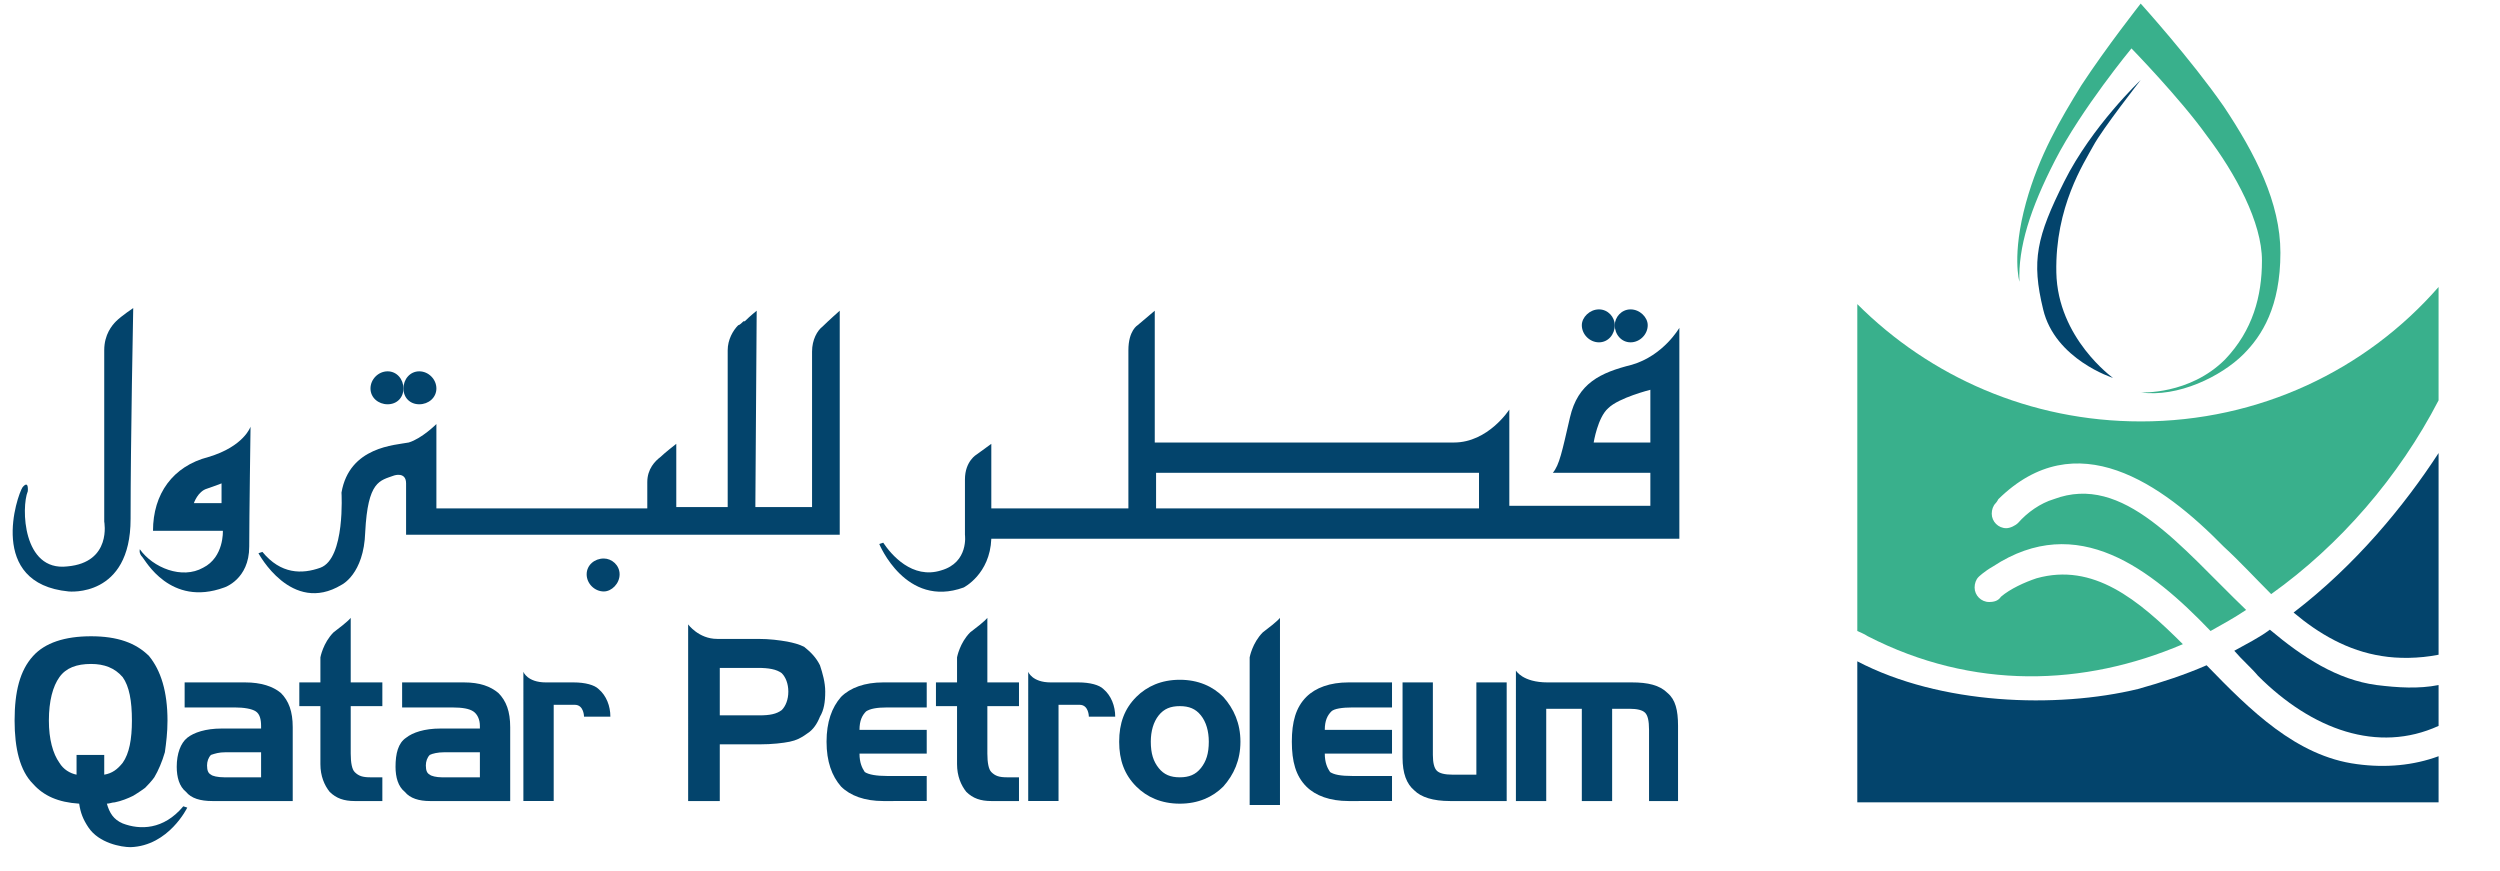 <svg height="186.632" viewBox="0 0 46.999 16.516" width="535.814" xmlns="http://www.w3.org/2000/svg" xmlns:xlink="http://www.w3.org/1999/xlink"><symbol id="a" overflow="visible"/><use fill="#00427f" height="100%" transform="matrix(.353 0 0 .353 -118.57 -149.995)" width="100%" x="461.173" xlink:href="#a" y="562.208"/><g fill-rule="evenodd" image-rendering="optimizeQuality" shape-rendering="geometricPrecision" text-rendering="geometricPrecision" transform="matrix(.025 0 0 .025 -6.407 -4.032)"><g fill="#03446c"><path d="m1486 438c-24 6-41 14-47 40s-8 36-13 42h74v25h-107v-73s-16 25-42 25c-27 0-227 0-227 0v-100l-13 11s-7 4-7 19v120h-104v-49l-11 8s-9 5-9 19v42s3 21-18 27c-22 7-38-12-44-21l-3 1s20 49 64 33c0 0 20-10 21-37h522v-160s-12 21-36 28zm-116 109h-245v-27h245zm130-50h-43s3-19 11-26c8-8 32-14 32-14z"/><path d="m1473 408c0-6 5-12 12-12s13 6 13 12c0 7-6 13-13 13s-12-6-12-13z"/><path d="m1448 408c0-6 6-12 13-12s12 6 12 12c0 7-5 13-12 13s-13-6-13-13z"/><path d="m693 597c0 7 6 13 13 13 6 0 12-6 12-13s-6-12-12-12c-7 0-13 5-13 12z"/><path d="m554 456c0-7 5-13 12-13s13 6 13 13-6 12-13 12-12-5-12-12z"/><path d="m529 456c0-7 6-13 13-13s12 6 12 13-5 12-12 12-13-5-13-12z"/><path d="m406 508c-27 7-42 28-42 56h53s1 20-15 28c-16 9-38 0-48-14 0 0-1 3 2 6 2 2 21 38 62 23 0 0 19-6 19-31 0-21 1-91 1-91s-5 15-32 23zm10 35h-21s3-9 10-11c6-2 11-4 11-4z"/><path d="m349 395s-9 6-13 10c-3 3-9 10-9 22v130s6 31-28 34c-34 4-35-45-30-57 0 0 1-9-4-3-4 6-27 73 35 79 0 0 47 5 47-55s2-160 2-160z"/><path d="m475 679h16v-19s2-11 10-19c12-9 13-11 13-11v49h24v18h-24v36c0 7 1 12 3 14 3 3 6 4 12 4h9v18h-21c-8 0-14-2-19-7-4-5-7-12-7-21v-44h-16z"/><path d="m574 749c-2-1-3-3-3-7 0-3 1-6 3-8 2-1 6-2 11-2h27v19h-29c-4 0-8-1-9-2zm-21-51h38c8 0 13 1 16 3s5 6 5 11v2h-30c-12 0-21 3-26 7-6 4-8 12-8 22 0 8 2 15 7 19 4 5 11 7 19 7h61v-56c0-12-3-20-9-26-6-5-14-8-26-8h-47z"/><path d="m645 671s3 8 17 8h21c9 0 16 2 19 5 6 5 9 13 9 21h-20s0-9-7-9c-2 0-16 0-16 0v73h-23z"/><path d="m408 749c-2-1-3-3-3-7 0-3 1-6 3-8 3-1 6-2 11-2h27v19h-28c-5 0-9-1-10-2zm-20-51h38c7 0 13 1 16 3s4 6 4 11v2h-30c-12 0-21 3-26 7s-8 12-8 22c0 8 2 15 7 19 4 5 11 7 20 7h61v-56c0-12-3-20-9-26-6-5-15-8-27-8h-46z"/><path d="m293 740c3 5 8 8 13 9 0-7 0-15 0-15h21v15c6-1 10-4 14-9 5-7 7-18 7-32 0-15-2-26-7-33-6-7-14-10-24-10-11 0-19 3-24 10s-8 18-8 33c0 14 3 25 8 32zm72 11s-2 3-7 8c-4 3-9 6-9 6-4 2-9 4-14 5-2 0-4 1-6 1 2 7 5 12 12 15 13 5 31 5 46-13l3 1s-14 29-43 30c-7 0-24-3-32-15-4-6-6-11-7-18-16-1-27-6-35-15-10-10-14-27-14-48 0-22 4-38 14-49 9-10 24-15 44-15s34 5 44 15c9 11 14 27 14 49 0 9-1 17-2 24-2 7-5 14-8 19z"/><path d="m1028 671s3 8 17 8h21c9 0 16 2 19 5 6 5 9 13 9 21h-20s0-9-7-9c-2 0-16 0-16 0v73h-23z"/><path d="m958 679h16v-19s2-11 10-19c12-9 13-11 13-11v49h24v18h-24v36c0 7 1 12 3 14 3 3 6 4 12 4h9v18h-21c-8 0-14-2-19-7-4-5-7-12-7-21v-44h-16z"/><path d="m841 672c3 3 5 8 5 14s-2 11-5 14c-4 3-9 4-17 4h-30v-36h29c8 0 14 1 18 4zm-71 97h24v-43h30c10 0 18-1 23-2s9-3 13-6c5-3 8-8 10-13 3-5 4-11 4-19 0-7-2-14-4-20-3-6-7-10-12-14-4-2-8-3-13-4-6-1-13-2-22-2h-31c-14 0-22-11-22-11z"/><path d="m918 769c-14 0-25-4-32-11-7-8-11-19-11-34s4-26 11-34c7-7 18-11 32-11h33v19h-30c-8 0-13 1-16 3-3 3-5 7-5 14h51v18h-51c0 7 2 11 4 14 3 2 9 3 17 3h30v19z"/><path d="m1127 704c4-5 9-7 16-7s12 2 16 7 6 12 6 20c0 9-2 15-6 20s-9 7-16 7-12-2-16-7-6-11-6-20c0-8 2-15 6-20zm49-14c-8-8-19-13-33-13s-25 5-33 13c-9 9-13 20-13 34s4 25 13 34c8 8 19 13 33 13s25-5 33-13c8-9 13-20 13-34s-5-25-13-34z"/><path d="m1271 769c-14 0-25-4-32-11-8-8-11-19-11-34s3-26 11-34c7-7 18-11 32-11h33v19h-30c-8 0-14 1-16 3-3 3-5 7-5 14h51v18h-51c0 7 2 11 4 14 3 2 8 3 17 3h30v19z"/><path d="m1391 769h-43c-13 0-22-3-27-8-6-5-9-13-9-25v-57h23v55c0 6 1 10 3 12s6 3 12 3h18v-70h23z"/><path d="m1398 670s5 9 24 9h64c12 0 21 2 27 8 6 5 8 13 8 25v57h-22v-54c0-7-1-11-3-13s-6-3-12-3h-13v70h-23v-70h-27v70h-23z"/><path d="m1196 660s2-11 10-19c12-9 13-11 13-11v142h-23z"/><path d="m1922 666c33 34 68 69 114 75 22 3 43 1 62-6v35h-441v-107c63 33 151 36 213 21 18-5 36-11 52-18z"/><path d="m1961 674c-5-6-12-12-18-19 9-5 19-10 27-16 25 21 51 38 81 42 16 2 32 3 47 0v31c-46 21-96 3-137-38z"/><path d="m2098 505v153c-15 3-31 3-43 1-26-4-48-17-67-33 47-36 84-81 110-121z"/></g><path d="m1872 481c-84 0-160-34-215-89v248c2 1 5 2 8 4 80 41 164 38 239 6-34-34-68-62-111-50-9 3-20 8-27 14-2 3-5 4-9 4-6 0-11-5-11-11 0-3 1-6 3-8 0 0 4-4 11-8 64-42 120 2 165 49 9-5 18-10 27-16-50-48-93-104-146-84-10 3-20 10-27 18-2 2-6 4-9 4-6 0-11-5-11-11 0-3 1-6 3-8 0 0 1-1 2-3 59-58 124-12 171 36 12 11 24 24 36 36 52-37 97-89 127-147v-86c-55 63-136 102-226 102z" fill="#39b08c"/><path d="m1872 164s38 42 63 78c24 36 43 73 43 111 0 41-14 63-28 77-17 17-50 33-78 29 0 0 37 2 64-25 21-22 28-48 28-75 0-29-20-66-42-95-20-28-57-66-57-66s-38 46-58 85c-19 37-28 66-27 92 0 0-6-20 5-60 10-36 26-63 42-89 19-29 45-62 45-62z" fill="#39b08c"/><path d="m1872 222s-37 35-58 77-25 60-16 97c9 38 53 52 53 52s-42-30-43-80 21-83 28-96 36-50 36-50z" fill="#03446c"/><path d="m872 409c-4 3-8 10-8 19v118h-43v-2l1-147s-5 4-9 8h-1c-1 1-3 3-4 3-4 4-8 11-8 19v119h-39v-48s-9 7-12 10c-4 3-10 9-10 19v20h-160v-64s-11 11-21 14c-10 2-45 3-51 38 0 0 3 50-16 57-14 5-30 5-44-12l-3 1s25 47 63 24c0 0 17-8 18-40 2-39 11-39 22-43 0 0 9-3 9 6v39h329v-170s-9 8-13 12z" fill="#03446c"/></g></svg>